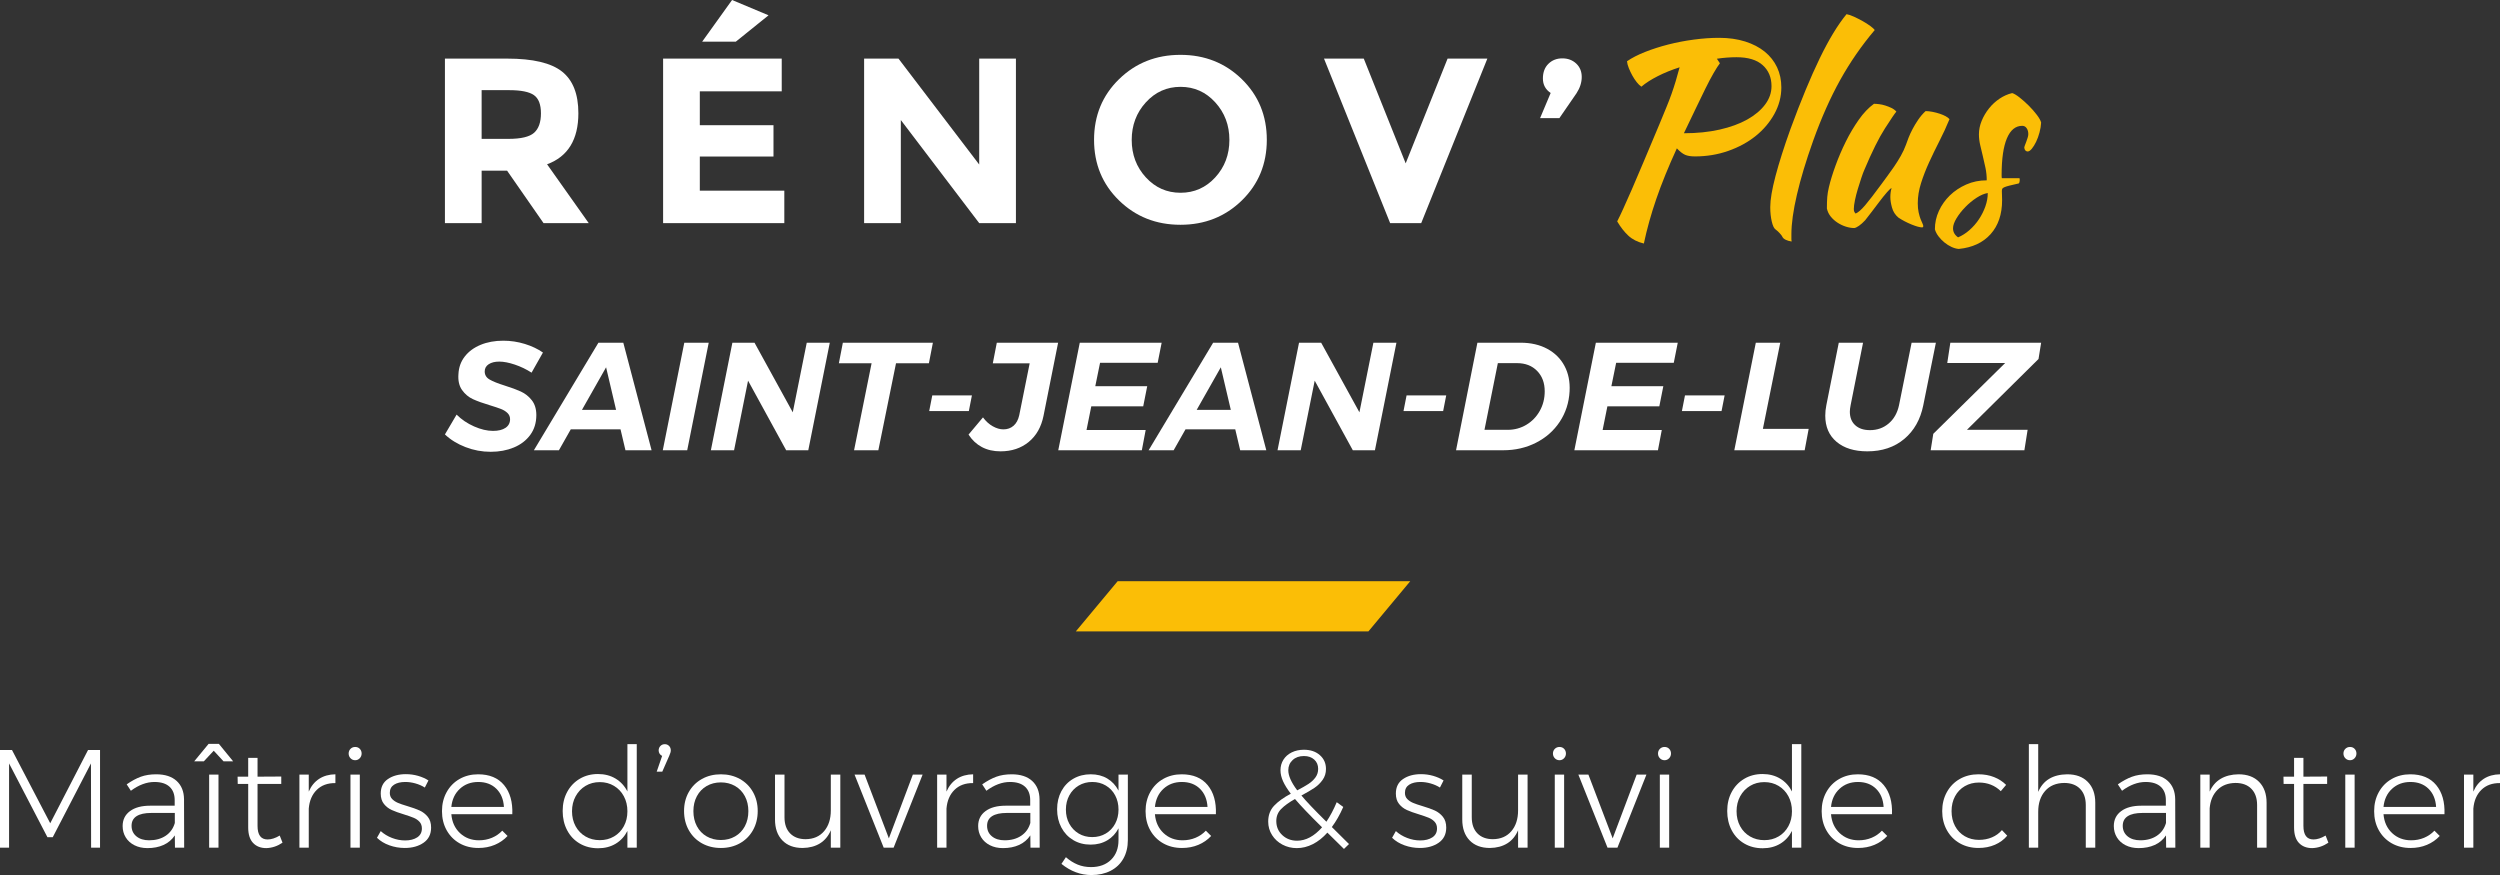 <?xml version="1.0" encoding="utf-8"?>
<!-- Generator: Adobe Illustrator 16.0.0, SVG Export Plug-In . SVG Version: 6.00 Build 0)  -->
<!DOCTYPE svg PUBLIC "-//W3C//DTD SVG 1.1//EN" "http://www.w3.org/Graphics/SVG/1.1/DTD/svg11.dtd">
<svg version="1.1" id="Calque_1" xmlns="http://www.w3.org/2000/svg" xmlns:xlink="http://www.w3.org/1999/xlink" x="0px" y="0px"
	 width="447.967px" height="156.794px" viewBox="0 0 447.967 156.794" enable-background="new 0 0 447.967 156.794"
	 xml:space="preserve">
<rect x="0" y="0" width="447.967" height="156.794" fill="#333333" stroke="none"/>
<g>
	<g>
		<path fill="#FFFFFF" d="M103.637,20.286c0,4.724-1.871,7.774-5.609,9.152l7.465,10.544h-8.098l-6.537-9.405h-4.555v9.405h-6.579
			v-29.48h11.176c4.583,0,7.851,0.774,9.806,2.32C102.659,14.368,103.637,16.856,103.637,20.286z M95.708,23.787
			c0.815-0.73,1.223-1.891,1.223-3.479c0-1.588-0.421-2.678-1.265-3.269c-0.844-0.59-2.32-0.885-4.429-0.885h-4.935v8.73h4.808
			C93.359,24.883,94.892,24.518,95.708,23.787z"/>
		<path fill="#FFFFFF" d="M140.075,10.501v5.862h-14.677v6.073h13.201v5.609h-13.201v6.115h15.141v5.82h-21.72v-29.48H140.075z
			 M131.851,7.465h-6.031L131.176,0l6.537,2.741L131.851,7.465z"/>
		<path fill="#FFFFFF" d="M175.46,10.501h6.58v29.48h-6.58l-14.044-18.473v18.473h-6.579v-29.48h6.158L175.46,29.48V10.501z"/>
		<path fill="#FFFFFF" d="M222.526,35.912c-2.98,2.91-6.649,4.365-11.007,4.365c-4.358,0-8.028-1.455-11.008-4.365
			c-2.98-2.91-4.471-6.53-4.471-10.86s1.49-7.951,4.471-10.86c2.98-2.91,6.649-4.365,11.008-4.365c4.358,0,8.027,1.455,11.007,4.365
			c2.98,2.91,4.47,6.53,4.47,10.86S225.506,33.002,222.526,35.912z M220.291,25.073c0-2.628-0.843-4.871-2.53-6.727
			c-1.688-1.856-3.761-2.784-6.222-2.784s-4.533,0.928-6.221,2.784c-1.687,1.856-2.53,4.098-2.53,6.727
			c0,2.629,0.843,4.865,2.53,6.706c1.688,1.842,3.76,2.762,6.221,2.762s4.534-0.92,6.222-2.762
			C219.448,29.938,220.291,27.702,220.291,25.073z"/>
		<path fill="#FFFFFF" d="M251.879,29.27l7.508-18.768h7.127l-11.852,29.48h-5.566l-11.852-29.48h7.127L251.879,29.27z"/>
		<path fill="#FFFFFF" d="M277.86,16.659c-0.93-0.618-1.393-1.483-1.393-2.594c0-1.11,0.33-1.989,0.992-2.636
			c0.659-0.647,1.488-0.97,2.488-0.97c0.997,0,1.826,0.31,2.488,0.928c0.659,0.619,0.99,1.42,0.99,2.404s-0.311,1.954-0.928,2.91
			l-3.08,4.471h-3.457L277.86,16.659z"/>
	</g>
	<g>
		<g>
			<path fill="#FBBE06" d="M319.192,15.667c0,1.654-0.414,3.233-1.241,4.737c-0.828,1.504-1.939,2.819-3.338,3.947
				c-1.399,1.128-3.038,2.023-4.919,2.685c-1.879,0.661-3.871,0.992-5.977,0.992c-0.752,0-1.346-0.098-1.781-0.293
				c-0.437-0.195-0.926-0.579-1.467-1.151c-1.504,3.278-2.729,6.293-3.676,9.045c-0.947,2.752-1.692,5.421-2.234,8.008
				c-1.142-0.271-2.074-0.744-2.797-1.422c-0.721-0.676-1.383-1.526-1.984-2.548c0.301-0.571,0.661-1.323,1.082-2.256
				c0.422-0.932,0.932-2.083,1.535-3.451c0.602-1.368,1.301-3.007,2.098-4.917c0.795-1.91,1.736-4.143,2.818-6.699
				c0.481-1.173,0.902-2.195,1.264-3.068c0.36-0.872,0.676-1.691,0.947-2.458c0.271-0.767,0.52-1.526,0.744-2.278
				c0.226-0.752,0.458-1.58,0.699-2.481c-1.413,0.451-2.713,0.978-3.901,1.579c-1.188,0.602-2.174,1.233-2.954,1.895
				c-0.271-0.181-0.551-0.451-0.836-0.812s-0.549-0.759-0.789-1.196c-0.24-0.436-0.451-0.879-0.631-1.331
				c-0.182-0.451-0.287-0.857-0.316-1.218c0.871-0.602,1.954-1.158,3.248-1.669c1.293-0.511,2.676-0.954,4.149-1.331
				c1.474-0.376,3.001-0.669,4.58-0.88c1.579-0.21,3.09-0.316,4.534-0.316c1.714,0,3.262,0.219,4.646,0.654
				c1.384,0.437,2.556,1.045,3.52,1.827c0.961,0.783,1.698,1.715,2.21,2.797C318.935,13.14,319.192,14.344,319.192,15.667z
				 M311.162,10.253c-1.144,0-2.317,0.09-3.52,0.271l0.541,0.812c-0.3,0.391-0.676,0.978-1.128,1.759
				c-0.45,0.782-0.946,1.722-1.487,2.819c-0.542,1.098-1.137,2.324-1.782,3.677c-0.648,1.354-1.331,2.782-2.054,4.286
				c2.347,0,4.482-0.218,6.406-0.654c1.925-0.436,3.572-1.038,4.94-1.804c1.369-0.767,2.437-1.662,3.203-2.684
				c0.767-1.022,1.15-2.121,1.15-3.293c0-1.563-0.527-2.819-1.579-3.767C314.799,10.727,313.236,10.253,311.162,10.253z"/>
			<path fill="#FBBE06" d="M317.206,37.095c0-1.323,0.316-3.18,0.947-5.571c0.632-2.391,1.518-5.18,2.662-8.368
				c1.863-5.082,3.616-9.316,5.255-12.699c1.64-3.383,3.241-6.022,4.806-7.917c0.359,0.061,0.805,0.21,1.33,0.451
				c0.525,0.241,1.045,0.504,1.556,0.79c0.513,0.286,0.97,0.579,1.376,0.879c0.407,0.301,0.67,0.541,0.791,0.722
				c-2.347,2.768-4.406,5.745-6.182,8.932c-1.773,3.188-3.398,6.842-4.872,10.962c-1.263,3.549-2.226,6.744-2.886,9.586
				c-0.663,2.842-0.994,5.21-0.994,7.105c0,0.511,0,0.826,0,0.946c0,0.121,0.016,0.24,0.046,0.361
				c-0.421-0.061-0.782-0.166-1.083-0.315c-0.301-0.151-0.496-0.331-0.586-0.542c-0.061-0.15-0.226-0.368-0.496-0.654
				c-0.271-0.285-0.512-0.504-0.723-0.653c-0.271-0.181-0.496-0.654-0.676-1.421C317.295,38.922,317.206,38.058,317.206,37.095z"/>
			<path fill="#FBBE06" d="M340.168,38.989c-0.572-0.48-0.955-1.083-1.15-1.804c-0.197-0.722-0.293-1.338-0.293-1.85
				c0-0.631,0.074-1.173,0.225-1.624c-0.119,0-0.391,0.24-0.812,0.72c-0.421,0.48-0.879,1.05-1.376,1.709
				c-0.496,0.66-0.984,1.304-1.467,1.934c-0.48,0.629-0.842,1.094-1.082,1.393c-0.391,0.42-0.76,0.75-1.105,0.99
				c-0.346,0.239-0.625,0.375-0.834,0.404c-0.481,0-0.986-0.083-1.512-0.249c-0.526-0.167-1.022-0.402-1.488-0.704
				c-0.467-0.303-0.873-0.666-1.218-1.09c-0.347-0.424-0.581-0.908-0.699-1.453c0-0.841,0.022-1.534,0.067-2.075
				c0.045-0.541,0.142-1.127,0.293-1.759c0.27-1.143,0.668-2.436,1.195-3.879c0.525-1.443,1.135-2.865,1.826-4.263
				c0.692-1.398,1.468-2.707,2.324-3.925c0.856-1.218,1.766-2.172,2.729-2.865c0.271,0,0.587,0.022,0.948,0.068
				c0.361,0.045,0.729,0.128,1.104,0.248c0.376,0.121,0.737,0.264,1.084,0.429c0.346,0.166,0.638,0.383,0.879,0.654
				c-0.271,0.301-0.955,1.309-2.053,3.023s-2.322,4.18-3.678,7.398c-0.15,0.332-0.33,0.812-0.541,1.444
				c-0.211,0.631-0.421,1.293-0.63,1.985c-0.211,0.692-0.384,1.369-0.52,2.03c-0.136,0.662-0.203,1.188-0.203,1.579
				c0,0.241,0.038,0.422,0.112,0.542c0.074,0.121,0.144,0.211,0.203,0.271c0.451-0.181,1.023-0.677,1.715-1.489
				c0.691-0.812,1.652-2.06,2.888-3.744c0.3-0.421,0.653-0.902,1.06-1.444c0.406-0.541,0.818-1.12,1.24-1.737
				c0.421-0.616,0.818-1.255,1.196-1.917c0.374-0.661,0.683-1.323,0.925-1.985c0.119-0.361,0.277-0.79,0.474-1.286
				c0.194-0.496,0.435-1.015,0.722-1.556c0.285-0.541,0.615-1.09,0.992-1.646c0.375-0.556,0.818-1.075,1.33-1.556
				c0.391,0,0.813,0.045,1.264,0.135c0.451,0.09,0.88,0.203,1.287,0.338c0.404,0.135,0.758,0.286,1.059,0.451
				c0.3,0.166,0.526,0.339,0.678,0.519c-0.542,1.324-1.145,2.632-1.806,3.925c-0.661,1.293-1.278,2.564-1.849,3.812
				c-0.572,1.249-1.054,2.489-1.444,3.722c-0.391,1.234-0.587,2.436-0.587,3.609c0,0.632,0.053,1.181,0.158,1.646
				c0.105,0.467,0.219,0.857,0.338,1.173c0.12,0.315,0.232,0.579,0.34,0.789c0.104,0.21,0.158,0.391,0.158,0.542
				c0,0.03-0.031,0.075-0.092,0.135c-0.03,0.03-0.061,0.045-0.09,0.045c-0.211,0-0.481-0.045-0.813-0.135
				c-0.33-0.091-0.699-0.219-1.104-0.384c-0.407-0.166-0.813-0.353-1.219-0.563C340.912,39.456,340.528,39.23,340.168,38.989z"/>
			<path fill="#FBBE06" d="M365.745,21.959c-0.029,0.572-0.127,1.166-0.292,1.782c-0.165,0.617-0.368,1.173-0.608,1.669
				c-0.242,0.497-0.498,0.91-0.768,1.241c-0.271,0.331-0.527,0.496-0.768,0.496c-0.33-0.029-0.526-0.255-0.586-0.676
				c0-0.09,0.038-0.233,0.112-0.429c0.075-0.195,0.158-0.414,0.249-0.654c0.09-0.24,0.172-0.48,0.247-0.722
				c0.076-0.24,0.114-0.451,0.114-0.631c0-0.421-0.098-0.774-0.295-1.061c-0.195-0.286-0.459-0.428-0.789-0.428
				c-1.203,0-2.119,0.749-2.752,2.245c-0.631,1.496-0.946,3.696-0.946,6.6c0,0.299,0.015,0.479,0.046,0.538c0.63,0,1.194,0,1.69,0
				s0.984,0,1.466,0c0.029,0.06,0.045,0.18,0.045,0.359c0,0.27-0.06,0.465-0.18,0.583c-0.691,0.15-1.24,0.278-1.646,0.382
				c-0.406,0.105-0.716,0.202-0.925,0.292c-0.211,0.09-0.338,0.188-0.384,0.292c-0.045,0.105-0.066,0.248-0.066,0.427
				c0,0.239,0.006,0.479,0.021,0.718c0.015,0.239,0.021,0.538,0.021,0.897c0,2.514-0.684,4.536-2.053,6.069
				c-1.369,1.53-3.271,2.416-5.706,2.657c-0.421-0.03-0.856-0.151-1.308-0.36c-0.452-0.211-0.879-0.482-1.286-0.813
				c-0.406-0.331-0.759-0.699-1.061-1.105c-0.3-0.406-0.512-0.819-0.63-1.24c0-1.152,0.24-2.25,0.721-3.296
				c0.481-1.046,1.135-1.97,1.962-2.773c0.827-0.803,1.806-1.455,2.933-1.955c1.128-0.5,2.353-0.75,3.676-0.75
				c0-0.755-0.074-1.495-0.225-2.22s-0.309-1.427-0.475-2.107c-0.164-0.679-0.322-1.344-0.473-1.994
				c-0.151-0.649-0.227-1.291-0.227-1.926c0-0.815,0.166-1.623,0.496-2.423c0.331-0.801,0.769-1.541,1.31-2.22
				c0.542-0.679,1.173-1.26,1.895-1.744c0.722-0.483,1.474-0.815,2.256-0.997c0.331,0.09,0.773,0.354,1.331,0.79
				c0.556,0.436,1.104,0.924,1.646,1.466c0.542,0.541,1.022,1.09,1.444,1.646C365.4,21.141,365.656,21.599,365.745,21.959z
				 M350.86,42.531c0.721-0.301,1.404-0.737,2.052-1.309c0.646-0.571,1.21-1.218,1.69-1.939c0.482-0.722,0.865-1.489,1.152-2.301
				c0.285-0.812,0.428-1.608,0.428-2.391c-0.603,0.09-1.264,0.369-1.984,0.834c-0.723,0.467-1.398,1.023-2.031,1.669
				c-0.631,0.647-1.158,1.316-1.578,2.008c-0.422,0.692-0.632,1.292-0.632,1.804C349.957,41.568,350.256,42.109,350.86,42.531z"/>
		</g>
	</g>
</g>
<polygon fill="#FBBE06" points="245.204,113.136 192.775,113.136 200.265,104.149 252.694,104.149 "/>
<g>
	<path fill="#FFFFFF" d="M94.039,61.628c1.249,0.386,2.331,0.9,3.249,1.542l-2.038,3.606c-0.936-0.605-1.937-1.088-3-1.445
		c-1.065-0.357-1.992-0.537-2.781-0.537c-0.79,0-1.422,0.156-1.899,0.469c-0.478,0.313-0.716,0.743-0.716,1.293
		c0,0.625,0.289,1.106,0.868,1.445c0.578,0.341,1.481,0.703,2.711,1.088c1.174,0.367,2.143,0.726,2.905,1.074
		c0.761,0.35,1.413,0.867,1.955,1.555c0.541,0.689,0.812,1.575,0.812,2.657c0,1.377-0.362,2.561-1.087,3.552
		c-0.726,0.991-1.707,1.744-2.946,2.258c-1.239,0.514-2.62,0.771-4.144,0.771c-1.56,0-3.065-0.28-4.515-0.84
		c-1.45-0.56-2.68-1.316-3.689-2.271l2.092-3.553c0.881,0.882,1.927,1.588,3.138,2.121c1.211,0.532,2.341,0.798,3.387,0.798
		c0.954,0,1.702-0.183,2.244-0.55c0.541-0.367,0.813-0.882,0.813-1.543c0-0.44-0.156-0.812-0.468-1.114
		c-0.313-0.304-0.707-0.546-1.184-0.729c-0.478-0.184-1.138-0.404-1.982-0.661c-1.23-0.367-2.235-0.729-3.015-1.087
		c-0.781-0.358-1.432-0.904-1.955-1.639c-0.523-0.734-0.739-1.688-0.647-2.863c0.056-1.193,0.431-2.239,1.129-3.139
		c0.697-0.898,1.643-1.597,2.836-2.092c1.193-0.496,2.551-0.744,4.075-0.744C91.506,61.05,92.791,61.244,94.039,61.628z"/>
	<path fill="#FFFFFF" d="M112.073,80.68l-0.881-3.744h-8.92l-2.12,3.744h-4.487l11.563-19.271h4.46l5.066,19.271H112.073z
		 M104.281,73.439h6.112l-1.79-7.625L104.281,73.439z"/>
	<path fill="#FFFFFF" d="M126.994,61.409L123.14,80.68h-4.377l3.854-19.271H126.994z"/>
	<path fill="#FFFFFF" d="M144.559,61.409h4.129l-3.854,19.271h-3.964l-6.828-12.472l-2.505,12.472h-4.158l3.854-19.271h3.965
		l6.855,12.472L144.559,61.409z"/>
	<path fill="#FFFFFF" d="M167.162,61.409l-0.716,3.688h-5.892l-3.166,15.583h-4.35l3.139-15.583h-5.864l0.716-3.688H167.162z"/>
	<path fill="#FFFFFF" d="M174.155,70.851l-0.551,2.809h-7.104l0.551-2.809H174.155z"/>
	<path fill="#FFFFFF" d="M189.6,61.409l-2.616,13.104c-0.404,2.001-1.29,3.562-2.657,4.681c-1.367,1.12-3.052,1.679-5.052,1.679
		c-1.267,0-2.381-0.256-3.345-0.77c-0.963-0.515-1.757-1.258-2.381-2.23l2.588-3.084c0.514,0.697,1.102,1.23,1.762,1.598
		s1.294,0.55,1.899,0.55c0.716,0,1.321-0.216,1.817-0.647c0.495-0.43,0.835-1.06,1.019-1.885l1.872-9.307h-6.607l0.716-3.688H189.6z
		"/>
	<path fill="#FFFFFF" d="M207.439,65.015h-10.324l-0.853,4.186h9.305l-0.716,3.605h-9.306l-0.853,4.24h10.6l-0.688,3.634h-14.977
		l3.854-19.271h14.674L207.439,65.015z"/>
	<path fill="#FFFFFF" d="M222.225,80.68l-0.881-3.744h-8.92l-2.12,3.744h-4.488l11.563-19.271h4.46l5.066,19.271H222.225z
		 M214.433,73.439h6.112l-1.79-7.625L214.433,73.439z"/>
	<path fill="#FFFFFF" d="M246.094,61.409h4.129l-3.854,19.271h-3.964l-6.828-12.472l-2.505,12.472h-4.157l3.854-19.271h3.965
		l6.855,12.472L246.094,61.409z"/>
	<path fill="#FFFFFF" d="M259.143,70.851l-0.551,2.809h-7.103l0.55-2.809H259.143z"/>
	<path fill="#FFFFFF" d="M277.258,62.509c1.359,0.734,2.387,1.758,3.084,3.07s1,2.822,0.908,4.529
		c-0.109,2.037-0.697,3.858-1.762,5.465c-1.064,1.605-2.482,2.859-4.254,3.758c-1.771,0.899-3.721,1.349-5.85,1.349h-8.48
		l3.827-19.271h7.736C274.303,61.409,275.9,61.776,277.258,62.509z M275.428,66.46c-0.908-0.926-2.105-1.391-3.593-1.391h-3.441
		l-2.396,11.949h4.185c1.193,0,2.294-0.299,3.304-0.895c1.01-0.597,1.813-1.423,2.409-2.479c0.597-1.055,0.896-2.234,0.896-3.537
		C276.792,68.603,276.336,67.388,275.428,66.46z"/>
	<path fill="#FFFFFF" d="M299.917,65.015h-10.324l-0.854,4.186h9.307l-0.717,3.605h-9.305l-0.854,4.24h10.6l-0.688,3.634h-14.978
		l3.854-19.271h14.675L299.917,65.015z"/>
	<path fill="#FFFFFF" d="M309.03,70.851l-0.551,2.809h-7.104l0.551-2.809H309.03z"/>
	<path fill="#FFFFFF" d="M315.885,76.853h8.204l-0.716,3.827h-12.609l3.854-19.271h4.378L315.885,76.853z"/>
	<path fill="#FFFFFF" d="M344.627,72.614c-0.514,2.552-1.651,4.565-3.414,6.044c-1.762,1.477-3.965,2.215-6.607,2.215
		c-2.33,0-4.171-0.568-5.52-1.706c-1.35-1.138-2.023-2.698-2.023-4.681c0-0.623,0.063-1.248,0.192-1.872l2.229-11.205h4.35
		l-2.229,11.205c-0.091,0.459-0.138,0.845-0.138,1.156c0,1.028,0.321,1.835,0.964,2.423c0.642,0.588,1.523,0.881,2.644,0.881
		c1.303,0,2.422-0.399,3.358-1.197c0.937-0.799,1.551-1.887,1.845-3.263l2.258-11.205h4.35L344.627,72.614z"/>
	<path fill="#FFFFFF" d="M365.745,61.409l-0.469,2.918l-12.829,12.692h10.875l-0.579,3.661H345.95l0.468-2.946l12.884-12.691
		h-10.379l0.551-3.634H365.745z"/>
</g>
<g>
	<path fill="#FFFFFF" d="M0,134.394h2.15L9,147.519l6.775-13.125h2.15v17.5h-1.6l-0.025-15.1l-6.85,13.225H8.5l-6.875-13.225v15.1H0
		V134.394z"/>
	<path fill="#FFFFFF" d="M31.35,151.894l-0.025-2.199c-0.517,0.767-1.192,1.338-2.025,1.713c-0.833,0.375-1.792,0.563-2.875,0.563
		c-0.884,0-1.663-0.172-2.337-0.514c-0.675-0.341-1.196-0.813-1.563-1.412c-0.367-0.6-0.55-1.275-0.55-2.025
		c0-1.133,0.438-2.024,1.313-2.674c0.875-0.65,2.079-0.976,3.613-0.976h4.4v-1c0-1.033-0.309-1.833-0.925-2.399
		c-0.617-0.566-1.517-0.851-2.7-0.851c-1.4,0-2.809,0.524-4.225,1.575l-0.75-1.15c0.883-0.616,1.725-1.07,2.525-1.362
		c0.8-0.292,1.717-0.438,2.75-0.438c1.583,0,2.809,0.396,3.675,1.188c0.866,0.792,1.308,1.888,1.325,3.288L33,151.894H31.35z
		 M29.688,149.757c0.808-0.541,1.354-1.305,1.637-2.287v-1.801H27.1c-1.15,0-2.025,0.191-2.625,0.575
		c-0.6,0.384-0.9,0.958-0.9,1.726c0,0.783,0.288,1.412,0.863,1.887c0.575,0.475,1.337,0.713,2.287,0.713
		C27.891,150.57,28.879,150.298,29.688,149.757z"/>
	<path fill="#FFFFFF" d="M41.774,136.419h-1.725l-1.75-1.9l-1.775,1.9h-1.725l2.575-3.125h1.85L41.774,136.419z M37.475,138.794
		h1.675v13.1h-1.675V138.794z"/>
	<path fill="#FFFFFF" d="M50.624,150.995c-0.9,0.616-1.867,0.941-2.9,0.976c-1,0-1.792-0.309-2.375-0.926
		c-0.583-0.616-0.875-1.541-0.875-2.775v-7.799h-1.875l-0.025-1.301h1.9v-3.375h1.675v3.375l4.25-0.025v1.326h-4.25v7.524
		c0,1.616,0.6,2.425,1.8,2.425c0.667,0,1.392-0.232,2.175-0.699L50.624,150.995z"/>
	<path fill="#FFFFFF" d="M57.187,139.557c0.809-0.524,1.779-0.796,2.913-0.813v1.575c-1.383-0.017-2.496,0.387-3.337,1.213
		c-0.842,0.824-1.321,1.945-1.438,3.361v7h-1.675v-13.1h1.675v3.051C55.757,140.845,56.378,140.082,57.187,139.557z"/>
	<path fill="#FFFFFF" d="M64.474,134.182c0.216,0.226,0.325,0.505,0.325,0.837c0,0.334-0.113,0.617-0.338,0.851
		c-0.225,0.233-0.496,0.351-0.813,0.351c-0.333,0-0.612-0.117-0.837-0.351s-0.337-0.517-0.337-0.851
		c0-0.332,0.112-0.611,0.337-0.837s0.504-0.337,0.837-0.337S64.257,133.957,64.474,134.182z M62.799,138.794h1.675v13.1h-1.675
		V138.794z"/>
	<path fill="#FFFFFF" d="M74.449,140.382c-0.617-0.176-1.225-0.263-1.825-0.263c-0.833,0-1.504,0.163-2.013,0.487
		c-0.508,0.325-0.762,0.813-0.762,1.463c0,0.449,0.137,0.816,0.412,1.1c0.275,0.283,0.617,0.513,1.025,0.688
		c0.408,0.176,0.979,0.371,1.712,0.588c0.9,0.267,1.633,0.529,2.2,0.787c0.566,0.259,1.05,0.634,1.45,1.125
		c0.4,0.492,0.6,1.138,0.6,1.938c0,1.184-0.45,2.088-1.35,2.713s-2.025,0.938-3.375,0.938c-0.95,0-1.867-0.158-2.75-0.475
		c-0.884-0.316-1.625-0.768-2.225-1.351l0.675-1.2c0.566,0.518,1.237,0.926,2.012,1.225c0.775,0.301,1.563,0.451,2.363,0.451
		c0.883,0,1.604-0.184,2.162-0.551c0.559-0.366,0.838-0.9,0.838-1.6c0-0.483-0.142-0.879-0.425-1.188
		c-0.284-0.309-0.637-0.551-1.063-0.725c-0.425-0.176-1.012-0.379-1.762-0.613c-0.884-0.266-1.6-0.525-2.15-0.775
		c-0.55-0.25-1.017-0.611-1.4-1.087s-0.575-1.096-0.575-1.862c0-1.15,0.429-2.017,1.287-2.6c0.858-0.584,1.929-0.875,3.213-0.875
		c0.75,0,1.475,0.1,2.175,0.299c0.7,0.201,1.325,0.476,1.875,0.826l-0.65,1.274C75.624,140.803,75.065,140.557,74.449,140.382z"/>
	<path fill="#FFFFFF" d="M90.324,140.682c1.066,1.292,1.558,3.029,1.475,5.212H80.874c0.116,1.4,0.633,2.529,1.55,3.389
		c0.917,0.857,2.05,1.287,3.4,1.287c0.833,0,1.608-0.15,2.325-0.45c0.716-0.3,1.333-0.726,1.85-1.274l0.95,0.949
		c-0.634,0.684-1.396,1.213-2.288,1.588c-0.892,0.375-1.871,0.563-2.938,0.563c-1.267,0-2.392-0.279-3.375-0.838
		c-0.984-0.559-1.754-1.338-2.313-2.338c-0.559-1-0.837-2.141-0.837-3.424c0-1.268,0.279-2.404,0.837-3.413
		c0.558-1.009,1.329-1.792,2.313-2.351c0.983-0.558,2.091-0.837,3.325-0.837C87.707,138.745,89.257,139.39,90.324,140.682z
		 M90.298,144.595c-0.083-1.367-0.537-2.455-1.362-3.264c-0.825-0.808-1.904-1.212-3.237-1.212c-1.317,0-2.417,0.409-3.3,1.226
		s-1.392,1.899-1.525,3.25H90.298z"/>
	<path fill="#FFFFFF" d="M114.098,133.345v18.549h-1.675v-3c-0.5,0.984-1.2,1.746-2.1,2.288s-1.95,0.813-3.15,0.813
		c-1.234,0-2.334-0.283-3.3-0.851c-0.967-0.566-1.717-1.357-2.25-2.375c-0.534-1.016-0.8-2.166-0.8-3.449s0.271-2.426,0.813-3.426
		c0.542-1,1.292-1.783,2.25-2.35c0.958-0.566,2.045-0.85,3.262-0.85c1.2,0,2.254,0.275,3.163,0.824
		c0.908,0.551,1.613,1.317,2.113,2.301v-8.475H114.098z M110.023,149.882c0.75-0.441,1.338-1.055,1.763-1.838
		s0.638-1.675,0.638-2.675s-0.213-1.896-0.638-2.688s-1.013-1.413-1.763-1.862c-0.75-0.45-1.6-0.676-2.55-0.676
		s-1.8,0.226-2.55,0.676c-0.75,0.449-1.342,1.07-1.775,1.862s-0.65,1.688-0.65,2.688s0.212,1.892,0.638,2.675
		c0.425,0.783,1.016,1.396,1.775,1.838c0.758,0.441,1.612,0.662,2.563,0.662S109.273,150.324,110.023,149.882z"/>
	<path fill="#FFFFFF" d="M119.885,133.658c0.208,0.208,0.313,0.479,0.313,0.813c0,0.232-0.092,0.549-0.275,0.949l-1.25,2.85h-1
		l0.975-2.824c-0.2-0.084-0.354-0.217-0.462-0.4c-0.109-0.184-0.163-0.375-0.163-0.574c0-0.316,0.104-0.584,0.313-0.801
		c0.208-0.217,0.471-0.324,0.788-0.324C119.423,133.345,119.677,133.449,119.885,133.658z"/>
	<path fill="#FFFFFF" d="M132.573,139.582c1,0.559,1.783,1.338,2.35,2.338c0.566,1,0.85,2.134,0.85,3.4
		c0,1.283-0.283,2.43-0.85,3.438c-0.567,1.008-1.35,1.791-2.35,2.35s-2.134,0.838-3.4,0.838c-1.267,0-2.4-0.279-3.4-0.838
		s-1.783-1.342-2.35-2.35c-0.567-1.008-0.85-2.154-0.85-3.438c0-1.267,0.283-2.4,0.85-3.4c0.566-1,1.35-1.779,2.35-2.338
		c1-0.558,2.133-0.837,3.4-0.837C130.439,138.745,131.573,139.024,132.573,139.582z M126.623,140.845
		c-0.75,0.434-1.333,1.041-1.75,1.824s-0.625,1.676-0.625,2.676c0,1.016,0.208,1.916,0.625,2.699s1,1.393,1.75,1.825
		c0.75,0.434,1.6,0.649,2.55,0.649c0.95,0,1.8-0.216,2.55-0.649c0.75-0.433,1.333-1.042,1.75-1.825
		c0.417-0.783,0.625-1.684,0.625-2.699c0-1-0.208-1.893-0.625-2.676c-0.417-0.783-1-1.391-1.75-1.824s-1.6-0.65-2.55-0.65
		C128.223,140.195,127.373,140.412,126.623,140.845z"/>
	<path fill="#FFFFFF" d="M150.573,138.794v13.1h-1.7v-3.125c-0.434,1.034-1.079,1.817-1.938,2.351
		c-0.858,0.534-1.896,0.808-3.112,0.825c-1.55,0-2.763-0.454-3.638-1.363c-0.875-0.908-1.313-2.153-1.313-3.736v-8.051h1.7v7.65
		c0,1.233,0.337,2.195,1.012,2.887c0.675,0.692,1.604,1.038,2.788,1.038c1.4-0.017,2.5-0.495,3.3-1.438
		c0.8-0.941,1.2-2.179,1.2-3.712v-6.426H150.573z"/>
	<path fill="#FFFFFF" d="M153.122,138.794h1.8l4.35,11.426l4.3-11.426h1.75l-5.2,13.1h-1.775L153.122,138.794z"/>
	<path fill="#FFFFFF" d="M171.459,139.557c0.809-0.524,1.779-0.796,2.913-0.813v1.575c-1.383-0.017-2.496,0.387-3.337,1.213
		c-0.842,0.824-1.321,1.945-1.438,3.361v7h-1.675v-13.1h1.675v3.051C170.03,140.845,170.65,140.082,171.459,139.557z"/>
	<path fill="#FFFFFF" d="M184.647,151.894l-0.025-2.199c-0.517,0.767-1.192,1.338-2.025,1.713c-0.833,0.375-1.792,0.563-2.875,0.563
		c-0.884,0-1.663-0.172-2.337-0.514c-0.675-0.341-1.196-0.813-1.563-1.412c-0.367-0.6-0.55-1.275-0.55-2.025
		c0-1.133,0.438-2.024,1.313-2.674c0.875-0.65,2.079-0.976,3.613-0.976h4.4v-1c0-1.033-0.309-1.833-0.925-2.399
		c-0.617-0.566-1.517-0.851-2.7-0.851c-1.4,0-2.809,0.524-4.225,1.575l-0.75-1.15c0.883-0.616,1.725-1.07,2.525-1.362
		c0.8-0.292,1.717-0.438,2.75-0.438c1.583,0,2.809,0.396,3.675,1.188c0.866,0.792,1.308,1.888,1.325,3.288l0.025,8.674H184.647z
		 M182.985,149.757c0.808-0.541,1.354-1.305,1.637-2.287v-1.801h-4.225c-1.15,0-2.025,0.191-2.625,0.575
		c-0.6,0.384-0.9,0.958-0.9,1.726c0,0.783,0.288,1.412,0.863,1.887c0.575,0.475,1.337,0.713,2.287,0.713
		C181.188,150.57,182.176,150.298,182.985,149.757z"/>
	<path fill="#FFFFFF" d="M202.097,138.794v11.725c0,1.268-0.267,2.375-0.8,3.326c-0.534,0.949-1.296,1.678-2.288,2.188
		c-0.992,0.508-2.138,0.762-3.438,0.762c-1.934,0-3.725-0.666-5.375-2l0.8-1.199c0.667,0.582,1.367,1.024,2.1,1.324
		c0.733,0.301,1.533,0.45,2.4,0.45c1.5,0,2.696-0.438,3.588-1.313c0.891-0.875,1.337-2.046,1.337-3.513v-2.125
		c-0.467,0.917-1.134,1.634-2,2.15c-0.867,0.517-1.867,0.775-3,0.775c-1.167,0-2.205-0.271-3.113-0.813
		c-0.908-0.542-1.617-1.292-2.125-2.25c-0.508-0.959-0.762-2.047-0.762-3.264c0-1.216,0.254-2.299,0.762-3.25
		c0.508-0.949,1.221-1.691,2.138-2.225c0.917-0.533,1.958-0.8,3.125-0.8c1.133,0,2.125,0.255,2.975,0.763s1.516,1.229,2,2.162
		v-2.875H202.097z M198.147,149.357c0.716-0.425,1.275-1.012,1.675-1.762s0.6-1.592,0.6-2.525c0-0.95-0.2-1.801-0.6-2.551
		s-0.958-1.337-1.675-1.762c-0.717-0.426-1.525-0.638-2.425-0.638s-1.708,0.212-2.425,0.638c-0.717,0.425-1.279,1.012-1.688,1.762
		c-0.409,0.75-0.613,1.601-0.613,2.551c0,0.949,0.204,1.796,0.613,2.537c0.408,0.742,0.966,1.325,1.675,1.75
		c0.708,0.426,1.521,0.638,2.438,0.638C196.622,149.995,197.43,149.783,198.147,149.357z"/>
	<path fill="#FFFFFF" d="M216.397,140.682c1.066,1.292,1.558,3.029,1.475,5.212h-10.925c0.116,1.4,0.633,2.529,1.55,3.389
		c0.917,0.857,2.05,1.287,3.4,1.287c0.833,0,1.608-0.15,2.325-0.45c0.716-0.3,1.333-0.726,1.85-1.274l0.95,0.949
		c-0.634,0.684-1.396,1.213-2.288,1.588c-0.892,0.375-1.871,0.563-2.938,0.563c-1.267,0-2.392-0.279-3.375-0.838
		c-0.984-0.559-1.754-1.338-2.313-2.338c-0.559-1-0.837-2.141-0.837-3.424c0-1.268,0.279-2.404,0.837-3.413
		c0.558-1.009,1.329-1.792,2.313-2.351c0.983-0.558,2.091-0.837,3.325-0.837C213.78,138.745,215.33,139.39,216.397,140.682z
		 M216.372,144.595c-0.083-1.367-0.537-2.455-1.362-3.264c-0.825-0.808-1.904-1.212-3.237-1.212c-1.317,0-2.417,0.409-3.3,1.226
		s-1.392,1.899-1.525,3.25H216.372z"/>
	<path fill="#FFFFFF" d="M240.821,152.12c-0.75-0.75-1.741-1.726-2.975-2.925c-0.8,0.9-1.666,1.588-2.6,2.063
		s-1.893,0.713-2.875,0.713c-0.934,0-1.792-0.209-2.575-0.625c-0.784-0.417-1.404-0.988-1.862-1.713
		c-0.459-0.725-0.688-1.529-0.688-2.412c0-1.15,0.354-2.101,1.063-2.851c0.708-0.75,1.703-1.466,2.987-2.149
		c-0.616-0.801-1.079-1.542-1.388-2.226c-0.309-0.683-0.463-1.341-0.463-1.976c0-0.699,0.176-1.328,0.525-1.887
		s0.846-0.996,1.488-1.313c0.641-0.316,1.37-0.475,2.188-0.475c1.166,0,2.115,0.32,2.85,0.962c0.732,0.642,1.1,1.472,1.1,2.487
		c0,0.734-0.199,1.384-0.6,1.95c-0.4,0.567-0.893,1.046-1.475,1.438c-0.584,0.392-1.359,0.847-2.326,1.362
		c0.867,1.051,2.359,2.617,4.476,4.7c0.683-1.017,1.3-2.183,1.851-3.5l1.174,0.851c-0.616,1.399-1.299,2.6-2.049,3.6l3.074,3.05
		L240.821,152.12z M236.897,148.245c-2.284-2.25-3.9-3.941-4.851-5.075c-1.067,0.6-1.892,1.196-2.476,1.787
		c-0.583,0.592-0.875,1.313-0.875,2.163c0,1.017,0.359,1.858,1.076,2.524c0.716,0.668,1.6,1,2.649,1
		C233.988,150.644,235.479,149.845,236.897,148.245z M232.446,141.62c0.834-0.433,1.504-0.816,2.014-1.149
		c0.508-0.334,0.924-0.721,1.25-1.163c0.324-0.441,0.486-0.954,0.486-1.538c0-0.683-0.232-1.236-0.699-1.662
		c-0.467-0.425-1.084-0.637-1.85-0.637c-0.834,0-1.51,0.241-2.025,0.725c-0.518,0.483-0.775,1.092-0.775,1.824
		C230.846,139.003,231.379,140.203,232.446,141.62z"/>
	<path fill="#FFFFFF" d="M256.346,140.382c-0.617-0.176-1.225-0.263-1.825-0.263c-0.833,0-1.505,0.163-2.013,0.487
		c-0.508,0.325-0.762,0.813-0.762,1.463c0,0.449,0.137,0.816,0.412,1.1s0.616,0.513,1.025,0.688
		c0.408,0.176,0.979,0.371,1.712,0.588c0.899,0.267,1.634,0.529,2.2,0.787c0.566,0.259,1.05,0.634,1.449,1.125
		c0.4,0.492,0.601,1.138,0.601,1.938c0,1.184-0.45,2.088-1.351,2.713c-0.899,0.625-2.024,0.938-3.375,0.938
		c-0.949,0-1.866-0.158-2.75-0.475c-0.883-0.316-1.625-0.768-2.225-1.351l0.676-1.2c0.566,0.518,1.236,0.926,2.012,1.225
		c0.775,0.301,1.563,0.451,2.363,0.451c0.883,0,1.604-0.184,2.162-0.551c0.559-0.366,0.838-0.9,0.838-1.6
		c0-0.483-0.143-0.879-0.426-1.188s-0.637-0.551-1.063-0.725c-0.425-0.176-1.012-0.379-1.762-0.613
		c-0.885-0.266-1.601-0.525-2.15-0.775c-0.551-0.25-1.018-0.611-1.4-1.087s-0.574-1.096-0.574-1.862c0-1.15,0.428-2.017,1.287-2.6
		c0.857-0.584,1.929-0.875,3.213-0.875c0.75,0,1.475,0.1,2.174,0.299c0.701,0.201,1.326,0.476,1.875,0.826l-0.649,1.274
		C257.521,140.803,256.962,140.557,256.346,140.382z"/>
	<path fill="#FFFFFF" d="M273.721,138.794v13.1h-1.701v-3.125c-0.434,1.034-1.078,1.817-1.938,2.351
		c-0.857,0.534-1.896,0.808-3.111,0.825c-1.551,0-2.764-0.454-3.639-1.363c-0.875-0.908-1.313-2.153-1.313-3.736v-8.051h1.701v7.65
		c0,1.233,0.337,2.195,1.012,2.887c0.676,0.692,1.604,1.038,2.787,1.038c1.4-0.017,2.5-0.495,3.301-1.438
		c0.8-0.941,1.199-2.179,1.199-3.712v-6.426H273.721z"/>
	<path fill="#FFFFFF" d="M280.27,134.182c0.217,0.226,0.325,0.505,0.325,0.837c0,0.334-0.112,0.617-0.338,0.851
		c-0.225,0.233-0.496,0.351-0.813,0.351c-0.333,0-0.612-0.117-0.837-0.351c-0.226-0.233-0.338-0.517-0.338-0.851
		c0-0.332,0.112-0.611,0.338-0.837c0.225-0.226,0.504-0.337,0.837-0.337S280.053,133.957,280.27,134.182z M278.595,138.794h1.675
		v13.1h-1.675V138.794z"/>
	<path fill="#FFFFFF" d="M282.82,138.794h1.8l4.35,11.426l4.301-11.426h1.75l-5.2,13.1h-1.774L282.82,138.794z"/>
	<path fill="#FFFFFF" d="M299.094,134.182c0.217,0.226,0.326,0.505,0.326,0.837c0,0.334-0.113,0.617-0.338,0.851
		s-0.496,0.351-0.813,0.351c-0.334,0-0.613-0.117-0.838-0.351s-0.338-0.517-0.338-0.851c0-0.332,0.113-0.611,0.338-0.837
		s0.504-0.337,0.838-0.337C298.603,133.845,298.877,133.957,299.094,134.182z M297.42,138.794h1.674v13.1h-1.674V138.794z"/>
	<path fill="#FFFFFF" d="M322.77,133.345v18.549h-1.676v-3c-0.5,0.984-1.199,1.746-2.1,2.288s-1.95,0.813-3.15,0.813
		c-1.233,0-2.334-0.283-3.3-0.851c-0.967-0.566-1.717-1.357-2.25-2.375c-0.534-1.016-0.8-2.166-0.8-3.449s0.271-2.426,0.813-3.426
		c0.541-1,1.291-1.783,2.25-2.35c0.958-0.566,2.045-0.85,3.262-0.85c1.201,0,2.254,0.275,3.163,0.824
		c0.908,0.551,1.612,1.317,2.112,2.301v-8.475H322.77z M318.694,149.882c0.75-0.441,1.338-1.055,1.764-1.838
		c0.424-0.783,0.637-1.675,0.637-2.675s-0.213-1.896-0.637-2.688c-0.426-0.792-1.014-1.413-1.764-1.862
		c-0.75-0.45-1.6-0.676-2.549-0.676c-0.951,0-1.801,0.226-2.551,0.676c-0.75,0.449-1.342,1.07-1.775,1.862s-0.649,1.688-0.649,2.688
		s0.212,1.892,0.638,2.675c0.425,0.783,1.016,1.396,1.775,1.838c0.758,0.441,1.611,0.662,2.563,0.662
		C317.094,150.544,317.944,150.324,318.694,149.882z"/>
	<path fill="#FFFFFF" d="M337.544,140.682c1.066,1.292,1.558,3.029,1.475,5.212h-10.925c0.116,1.4,0.633,2.529,1.55,3.389
		c0.917,0.857,2.05,1.287,3.4,1.287c0.833,0,1.608-0.15,2.325-0.45c0.716-0.3,1.333-0.726,1.85-1.274l0.95,0.949
		c-0.634,0.684-1.396,1.213-2.288,1.588s-1.871,0.563-2.938,0.563c-1.267,0-2.392-0.279-3.375-0.838s-1.754-1.338-2.313-2.338
		s-0.837-2.141-0.837-3.424c0-1.268,0.278-2.404,0.837-3.413s1.329-1.792,2.313-2.351c0.983-0.558,2.092-0.837,3.325-0.837
		C334.927,138.745,336.477,139.39,337.544,140.682z M337.519,144.595c-0.083-1.367-0.537-2.455-1.362-3.264
		c-0.825-0.808-1.904-1.212-3.237-1.212c-1.317,0-2.417,0.409-3.3,1.226c-0.884,0.816-1.393,1.899-1.525,3.25H337.519z"/>
	<path fill="#FFFFFF" d="M354.594,140.22c-0.934,0-1.775,0.217-2.525,0.649c-0.75,0.434-1.334,1.038-1.75,1.813
		c-0.417,0.774-0.625,1.663-0.625,2.663s0.208,1.891,0.625,2.674c0.416,0.784,1,1.393,1.75,1.826s1.592,0.649,2.525,0.649
		c0.85,0,1.629-0.149,2.337-0.45c0.708-0.3,1.304-0.732,1.788-1.3l0.949,1c-0.583,0.7-1.316,1.241-2.199,1.625
		c-0.884,0.384-1.867,0.575-2.95,0.575c-1.25,0-2.367-0.279-3.351-0.838s-1.754-1.342-2.313-2.35s-0.837-2.146-0.837-3.412
		c0-1.268,0.278-2.404,0.837-3.413s1.329-1.792,2.313-2.351c0.983-0.558,2.101-0.837,3.351-0.837c1.017,0,1.945,0.167,2.787,0.5
		s1.563,0.8,2.163,1.399l-0.95,1.125C357.452,140.736,356.144,140.22,354.594,140.22z"/>
	<path fill="#FFFFFF" d="M374.106,140.107c0.892,0.908,1.338,2.154,1.338,3.738v8.049h-1.7v-7.649c0-1.233-0.342-2.2-1.024-2.899
		c-0.684-0.701-1.635-1.051-2.851-1.051c-1.45,0.018-2.587,0.496-3.413,1.438c-0.824,0.941-1.236,2.188-1.236,3.738v6.424h-1.676
		v-18.549h1.676v8.549c0.883-2.066,2.615-3.115,5.199-3.149C371.985,138.745,373.214,139.199,374.106,140.107z"/>
	<path fill="#FFFFFF" d="M388.143,151.894l-0.025-2.199c-0.516,0.767-1.191,1.338-2.024,1.713s-1.792,0.563-2.875,0.563
		c-0.884,0-1.663-0.172-2.337-0.514c-0.676-0.341-1.197-0.813-1.563-1.412c-0.367-0.6-0.551-1.275-0.551-2.025
		c0-1.133,0.438-2.024,1.313-2.674c0.875-0.65,2.079-0.976,3.613-0.976h4.399v-1c0-1.033-0.309-1.833-0.925-2.399
		c-0.617-0.566-1.518-0.851-2.7-0.851c-1.399,0-2.809,0.524-4.226,1.575l-0.75-1.15c0.884-0.616,1.726-1.07,2.525-1.362
		c0.801-0.292,1.717-0.438,2.75-0.438c1.584,0,2.809,0.396,3.676,1.188c0.865,0.792,1.308,1.888,1.324,3.288l0.025,8.674H388.143z
		 M386.481,149.757c0.809-0.541,1.354-1.305,1.637-2.287v-1.801h-4.225c-1.15,0-2.025,0.191-2.625,0.575s-0.9,0.958-0.9,1.726
		c0,0.783,0.288,1.412,0.863,1.887c0.574,0.475,1.338,0.713,2.287,0.713C384.684,150.57,385.672,150.298,386.481,149.757z"/>
	<path fill="#FFFFFF" d="M404.805,140.107c0.892,0.908,1.338,2.154,1.338,3.738v8.049h-1.7v-7.649c0-1.233-0.342-2.2-1.024-2.899
		c-0.684-0.701-1.635-1.051-2.851-1.051c-1.351,0.018-2.429,0.434-3.237,1.25s-1.271,1.917-1.388,3.301v7.049h-1.675v-13.1h1.675
		v3.051c0.45-1.018,1.112-1.783,1.987-2.301c0.875-0.516,1.938-0.783,3.188-0.8C402.684,138.745,403.914,139.199,404.805,140.107z"
		/>
	<path fill="#FFFFFF" d="M417.217,150.995c-0.9,0.616-1.867,0.941-2.9,0.976c-1,0-1.791-0.309-2.375-0.926
		c-0.583-0.616-0.875-1.541-0.875-2.775v-7.799h-1.875l-0.024-1.301h1.899v-3.375h1.676v3.375l4.25-0.025v1.326h-4.25v7.524
		c0,1.616,0.6,2.425,1.8,2.425c0.667,0,1.392-0.232,2.175-0.699L417.217,150.995z"/>
	<path fill="#FFFFFF" d="M421.917,134.182c0.216,0.226,0.325,0.505,0.325,0.837c0,0.334-0.113,0.617-0.338,0.851
		s-0.496,0.351-0.813,0.351c-0.334,0-0.612-0.117-0.838-0.351c-0.225-0.233-0.337-0.517-0.337-0.851
		c0-0.332,0.112-0.611,0.337-0.837c0.226-0.226,0.504-0.337,0.838-0.337S421.701,133.957,421.917,134.182z M420.243,138.794h1.675
		v13.1h-1.675V138.794z"/>
	<path fill="#FFFFFF" d="M436.542,140.682c1.066,1.292,1.558,3.029,1.475,5.212h-10.925c0.116,1.4,0.633,2.529,1.55,3.389
		c0.917,0.857,2.05,1.287,3.4,1.287c0.833,0,1.608-0.15,2.325-0.45c0.716-0.3,1.333-0.726,1.85-1.274l0.95,0.949
		c-0.634,0.684-1.396,1.213-2.288,1.588s-1.871,0.563-2.938,0.563c-1.267,0-2.392-0.279-3.375-0.838s-1.754-1.338-2.313-2.338
		s-0.837-2.141-0.837-3.424c0-1.268,0.278-2.404,0.837-3.413s1.329-1.792,2.313-2.351c0.983-0.558,2.092-0.837,3.325-0.837
		C433.925,138.745,435.475,139.39,436.542,140.682z M436.517,144.595c-0.083-1.367-0.537-2.455-1.362-3.264
		c-0.825-0.808-1.904-1.212-3.237-1.212c-1.317,0-2.417,0.409-3.3,1.226c-0.884,0.816-1.393,1.899-1.525,3.25H436.517z"/>
	<path fill="#FFFFFF" d="M445.054,139.557c0.809-0.524,1.779-0.796,2.913-0.813v1.575c-1.384-0.017-2.496,0.387-3.338,1.213
		c-0.842,0.824-1.321,1.945-1.438,3.361v7h-1.675v-13.1h1.675v3.051C443.625,140.845,444.246,140.082,445.054,139.557z"/>
</g>
</svg>

